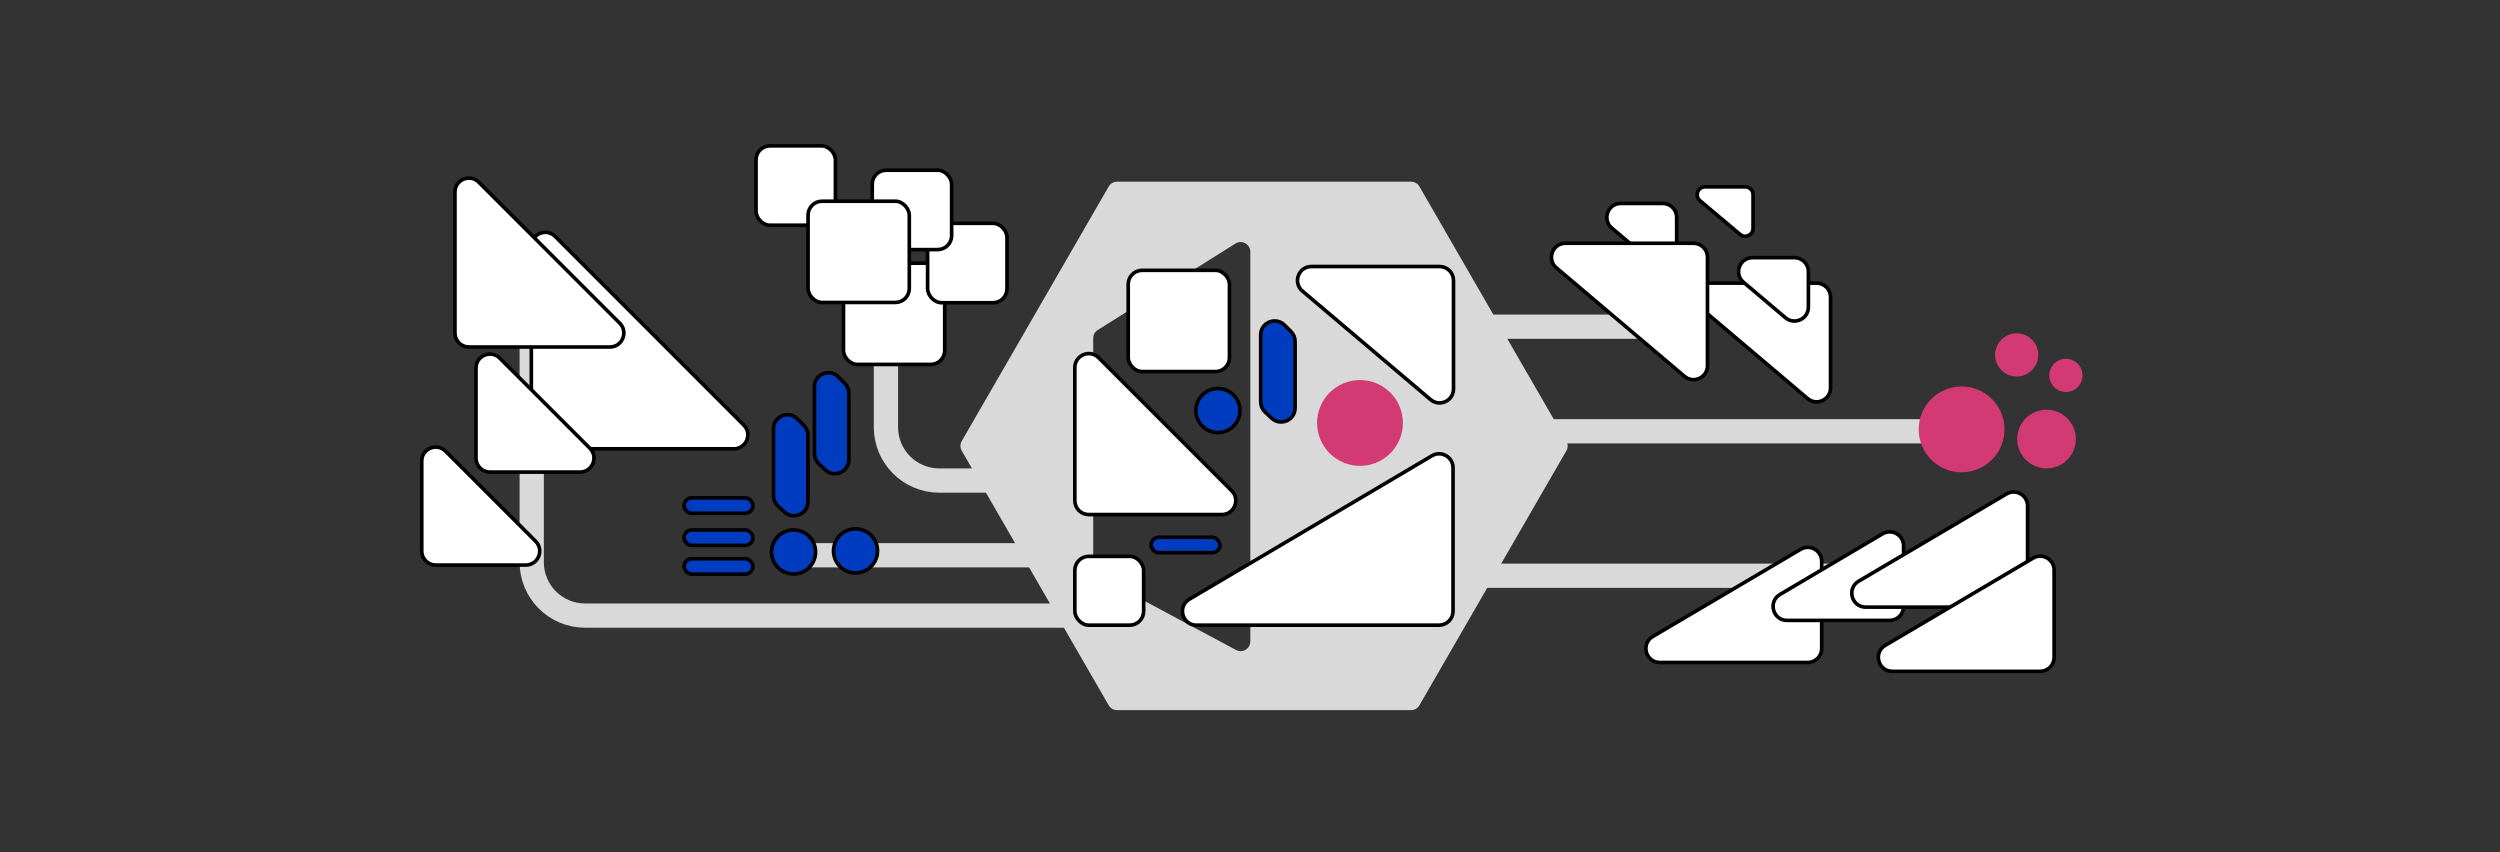 <svg width="1024" height="349" viewBox="0 0 1024 349" fill="none" xmlns="http://www.w3.org/2000/svg">
<rect x="0" y="0" width="1024" height="349" fill="#333333" stroke="none"/>
<path fill-rule="evenodd" clip-rule="evenodd" d="M393.932 180.659C393.222 181.889 393.222 183.404 393.932 184.633L454.124 288.89C454.834 290.119 456.146 290.877 457.566 290.877L577.951 290.877C579.371 290.877 580.682 290.119 581.392 288.89L641.585 184.633C642.295 183.404 642.295 181.889 641.585 180.659L581.392 76.403C580.682 75.173 579.371 74.416 577.951 74.416L457.566 74.416C456.146 74.416 454.834 75.173 454.124 76.403L393.932 180.659ZM447.78 138.531L447.78 185.616L447.78 232.52C447.78 233.985 448.586 235.331 449.877 236.023L506.273 266.231C508.92 267.649 512.123 265.731 512.123 262.728L512.123 185.616L512.123 103.123C512.123 99.999 508.683 98.096 506.037 99.758L449.641 135.165C448.483 135.892 447.78 137.163 447.78 138.531Z" fill="#D9D9D9"/>
<path d="M411.846 196.833H384.735C372.664 196.833 362.879 187.048 362.879 174.977V142.879" stroke="#D9D9D9" stroke-width="9.934"/>
<rect x="345.489" y="107.804" width="41.468" height="41.468" rx="5.712" fill="white" stroke="black" stroke-width="1.49"/>
<rect x="379.947" y="91.481" width="32.514" height="32.514" rx="5.712" fill="white" stroke="black" stroke-width="1.49"/>
<rect x="357.277" y="69.72" width="32.514" height="32.514" rx="5.712" fill="white" stroke="black" stroke-width="1.49"/>
<rect x="309.671" y="59.745" width="32.514" height="32.514" rx="5.712" fill="white" stroke="black" stroke-width="1.49"/>
<rect x="330.98" y="82.417" width="41.468" height="41.468" rx="5.712" fill="white" stroke="black" stroke-width="1.49"/>
<rect x="280.2" y="228.862" width="28.19" height="6.32" rx="3.16" fill="#003CBF" stroke="black" stroke-width="1.49"/>
<rect x="280.2" y="217.073" width="28.19" height="6.32" rx="3.16" fill="#003CBF" stroke="black" stroke-width="1.49"/>
<rect x="280.2" y="203.923" width="28.19" height="6.32" rx="3.16" fill="#003CBF" stroke="black" stroke-width="1.49"/>
<path d="M441.77 252.147H239.649C227.578 252.147 217.793 242.361 217.793 230.291V107.967" stroke="#D9D9D9" stroke-width="9.934"/>
<path d="M593.658 235.824H772.296" stroke="#D9D9D9" stroke-width="9.934"/>
<path d="M606.806 133.809H694.312" stroke="#D9D9D9" stroke-width="9.934"/>
<path d="M227.382 96.847L304.629 174.094C308.228 177.692 305.679 183.845 300.59 183.845H223.343C220.189 183.845 217.631 181.288 217.631 178.133V100.886C217.631 95.797 223.784 93.249 227.382 96.847Z" fill="white" stroke="black" stroke-width="1.49"/>
<path d="M204.713 146.72L241.608 183.615C245.206 187.213 242.657 193.366 237.568 193.366H200.674C197.519 193.366 194.961 190.809 194.961 187.654V150.759C194.961 145.67 201.114 143.122 204.713 146.72Z" fill="white" stroke="black" stroke-width="1.49"/>
<path d="M182.497 184.804L219.391 221.699C222.99 225.297 220.441 231.45 215.352 231.45H178.457C175.303 231.45 172.745 228.893 172.745 225.738V188.843C172.745 183.754 178.898 181.206 182.497 184.804Z" fill="white" stroke="black" stroke-width="1.49"/>
<path d="M196.099 74.63L253.849 132.381C257.448 135.98 254.899 142.133 249.81 142.133H192.059C188.905 142.133 186.347 139.575 186.347 136.42V78.669C186.347 73.58 192.5 71.032 196.099 74.63Z" fill="white" stroke="black" stroke-width="1.49"/>
<path d="M676.976 260.721L737.546 224.984C741.354 222.738 746.161 225.483 746.161 229.904L746.161 265.64C746.161 268.795 743.603 271.353 740.448 271.353L679.879 271.353C674.063 271.353 671.967 263.676 676.976 260.721Z" fill="white" stroke="black" stroke-width="1.49"/>
<path d="M729.071 243.491L771.092 218.648C774.9 216.397 779.711 219.141 779.711 223.565L779.711 248.408C779.711 251.563 777.154 254.12 773.999 254.12L731.978 254.12C726.165 254.12 724.067 246.449 729.071 243.491Z" fill="white" stroke="black" stroke-width="1.49"/>
<path d="M761.307 238.051L821.877 202.315C825.685 200.068 830.492 202.813 830.492 207.234L830.492 242.97C830.492 246.125 827.934 248.683 824.78 248.683L764.21 248.683C758.394 248.683 756.298 241.006 761.307 238.051Z" fill="white" stroke="black" stroke-width="1.49"/>
<path d="M772.189 264.346L832.758 228.609C836.566 226.363 841.373 229.108 841.373 233.529L841.373 269.265C841.373 272.42 838.816 274.978 835.661 274.978L775.091 274.978C769.276 274.978 767.18 267.301 772.189 264.346Z" fill="white" stroke="black" stroke-width="1.49"/>
<path d="M740.384 163.236L696.452 126.04C692.392 122.602 694.823 115.969 700.143 115.969L744.075 115.969C747.23 115.969 749.787 118.526 749.787 121.681L749.787 158.877C749.787 163.741 744.096 166.379 740.384 163.236Z" fill="white" stroke="black" stroke-width="1.49"/>
<path d="M731.317 130.143L714.144 115.612C710.082 112.174 712.512 105.539 717.834 105.539L735.007 105.539C738.162 105.539 740.72 108.096 740.72 111.251L740.72 125.782C740.72 130.646 735.03 133.284 731.317 130.143Z" fill="white" stroke="black" stroke-width="1.49"/>
<path d="M677.363 107.926L660.19 93.395C656.128 89.957 658.558 83.322 663.88 83.322L681.053 83.322C684.208 83.322 686.765 85.879 686.765 89.034L686.765 103.566C686.765 108.429 681.076 111.068 677.363 107.926Z" fill="white" stroke="black" stroke-width="1.49"/>
<path d="M712.744 96.012L696.336 82.221C694.03 80.282 695.401 76.52 698.414 76.52L714.821 76.52C716.604 76.52 718.05 77.966 718.05 79.749L718.05 93.541C718.05 96.285 714.844 97.778 712.744 96.012Z" fill="white" stroke="black" stroke-width="1.49"/>
<path d="M689.976 154.153L637.506 109.713C633.446 106.275 635.877 99.642 641.197 99.642L693.668 99.642C696.822 99.642 699.38 102.2 699.38 105.355L699.38 149.794C699.38 154.658 693.688 157.296 689.976 154.153Z" fill="white" stroke="black" stroke-width="1.49"/>
<path d="M568.268 176.658H794.285" stroke="#D9D9D9" stroke-width="9.934"/>
<path d="M432.022 227.436H324.567" stroke="#D9D9D9" stroke-width="9.934"/>
<circle cx="325.036" cy="226.091" r="9.018" fill="#003CBF" stroke="black" stroke-width="1.49"/>
<circle cx="350.426" cy="225.638" r="9.018" fill="#003CBF" stroke="black" stroke-width="1.49"/>
<circle cx="803.471" cy="175.867" r="17.574" fill="#D33A73"/>
<circle cx="838.264" cy="179.829" r="12.015" fill="#D33A73"/>
<circle cx="826.023" cy="145.372" r="8.841" fill="#D33A73"/>
<circle cx="846.199" cy="153.76" r="6.801" fill="#D33A73"/>
<rect x="462.118" y="110.724" width="41.468" height="41.468" rx="5.712" fill="white" stroke="black" stroke-width="1.49"/>
<rect x="440.248" y="227.882" width="28.19" height="28.19" rx="5.712" fill="white" stroke="black" stroke-width="1.49"/>
<rect x="471.49" y="220.069" width="28.19" height="6.32" rx="3.16" fill="#003CBF" stroke="black" stroke-width="1.49"/>
<path d="M450 146.521L504.496 201.017C508.095 204.616 505.546 210.769 500.457 210.769H445.961C442.806 210.769 440.248 208.211 440.248 205.057V150.56C440.248 145.471 446.401 142.922 450 146.521Z" fill="white" stroke="black" stroke-width="1.49"/>
<path d="M487.151 245.44L586.544 186.674C590.352 184.422 595.164 187.167 595.164 191.591L595.164 250.357C595.164 253.512 592.606 256.069 589.452 256.069L490.059 256.069C484.246 256.069 482.148 248.398 487.151 245.44Z" fill="white" stroke="black" stroke-width="1.49"/>
<path d="M585.955 163.67L533.485 119.231C529.426 115.793 531.857 109.16 537.177 109.16L589.647 109.16C592.802 109.16 595.359 111.717 595.359 114.872L595.359 159.311C595.359 164.176 589.667 166.814 585.955 163.67Z" fill="white" stroke="black" stroke-width="1.49"/>
<circle cx="498.863" cy="168.166" r="9.018" fill="#003CBF" stroke="black" stroke-width="1.49"/>
<circle cx="557.052" cy="173.242" r="17.574" fill="#D33A73"/>
<path d="M516.381 164.626L516.381 137.186C516.381 132.109 522.509 129.555 526.115 133.129L528.779 135.77C529.861 136.843 530.47 138.303 530.47 139.827L530.47 167.113C530.47 172.108 524.511 174.697 520.859 171.288L518.195 168.801C517.038 167.721 516.381 166.209 516.381 164.626Z" fill="#003CBF" stroke="black" stroke-width="1.49"/>
<path d="M316.823 203.038L316.823 175.598C316.823 170.521 322.951 167.967 326.556 171.541L329.221 174.182C330.303 175.255 330.912 176.715 330.912 178.239L330.912 205.525C330.912 210.52 324.953 213.109 321.301 209.7L318.637 207.213C317.48 206.133 316.823 204.621 316.823 203.038Z" fill="#003CBF" stroke="black" stroke-width="1.49"/>
<path d="M333.598 185.809L333.598 158.37C333.598 153.293 339.726 150.739 343.332 154.313L345.996 156.954C347.078 158.026 347.687 159.487 347.687 161.011L347.687 188.296C347.687 193.291 341.728 195.88 338.077 192.472L335.413 189.985C334.255 188.905 333.598 187.392 333.598 185.809Z" fill="#003CBF" stroke="black" stroke-width="1.49"/>
</svg>
